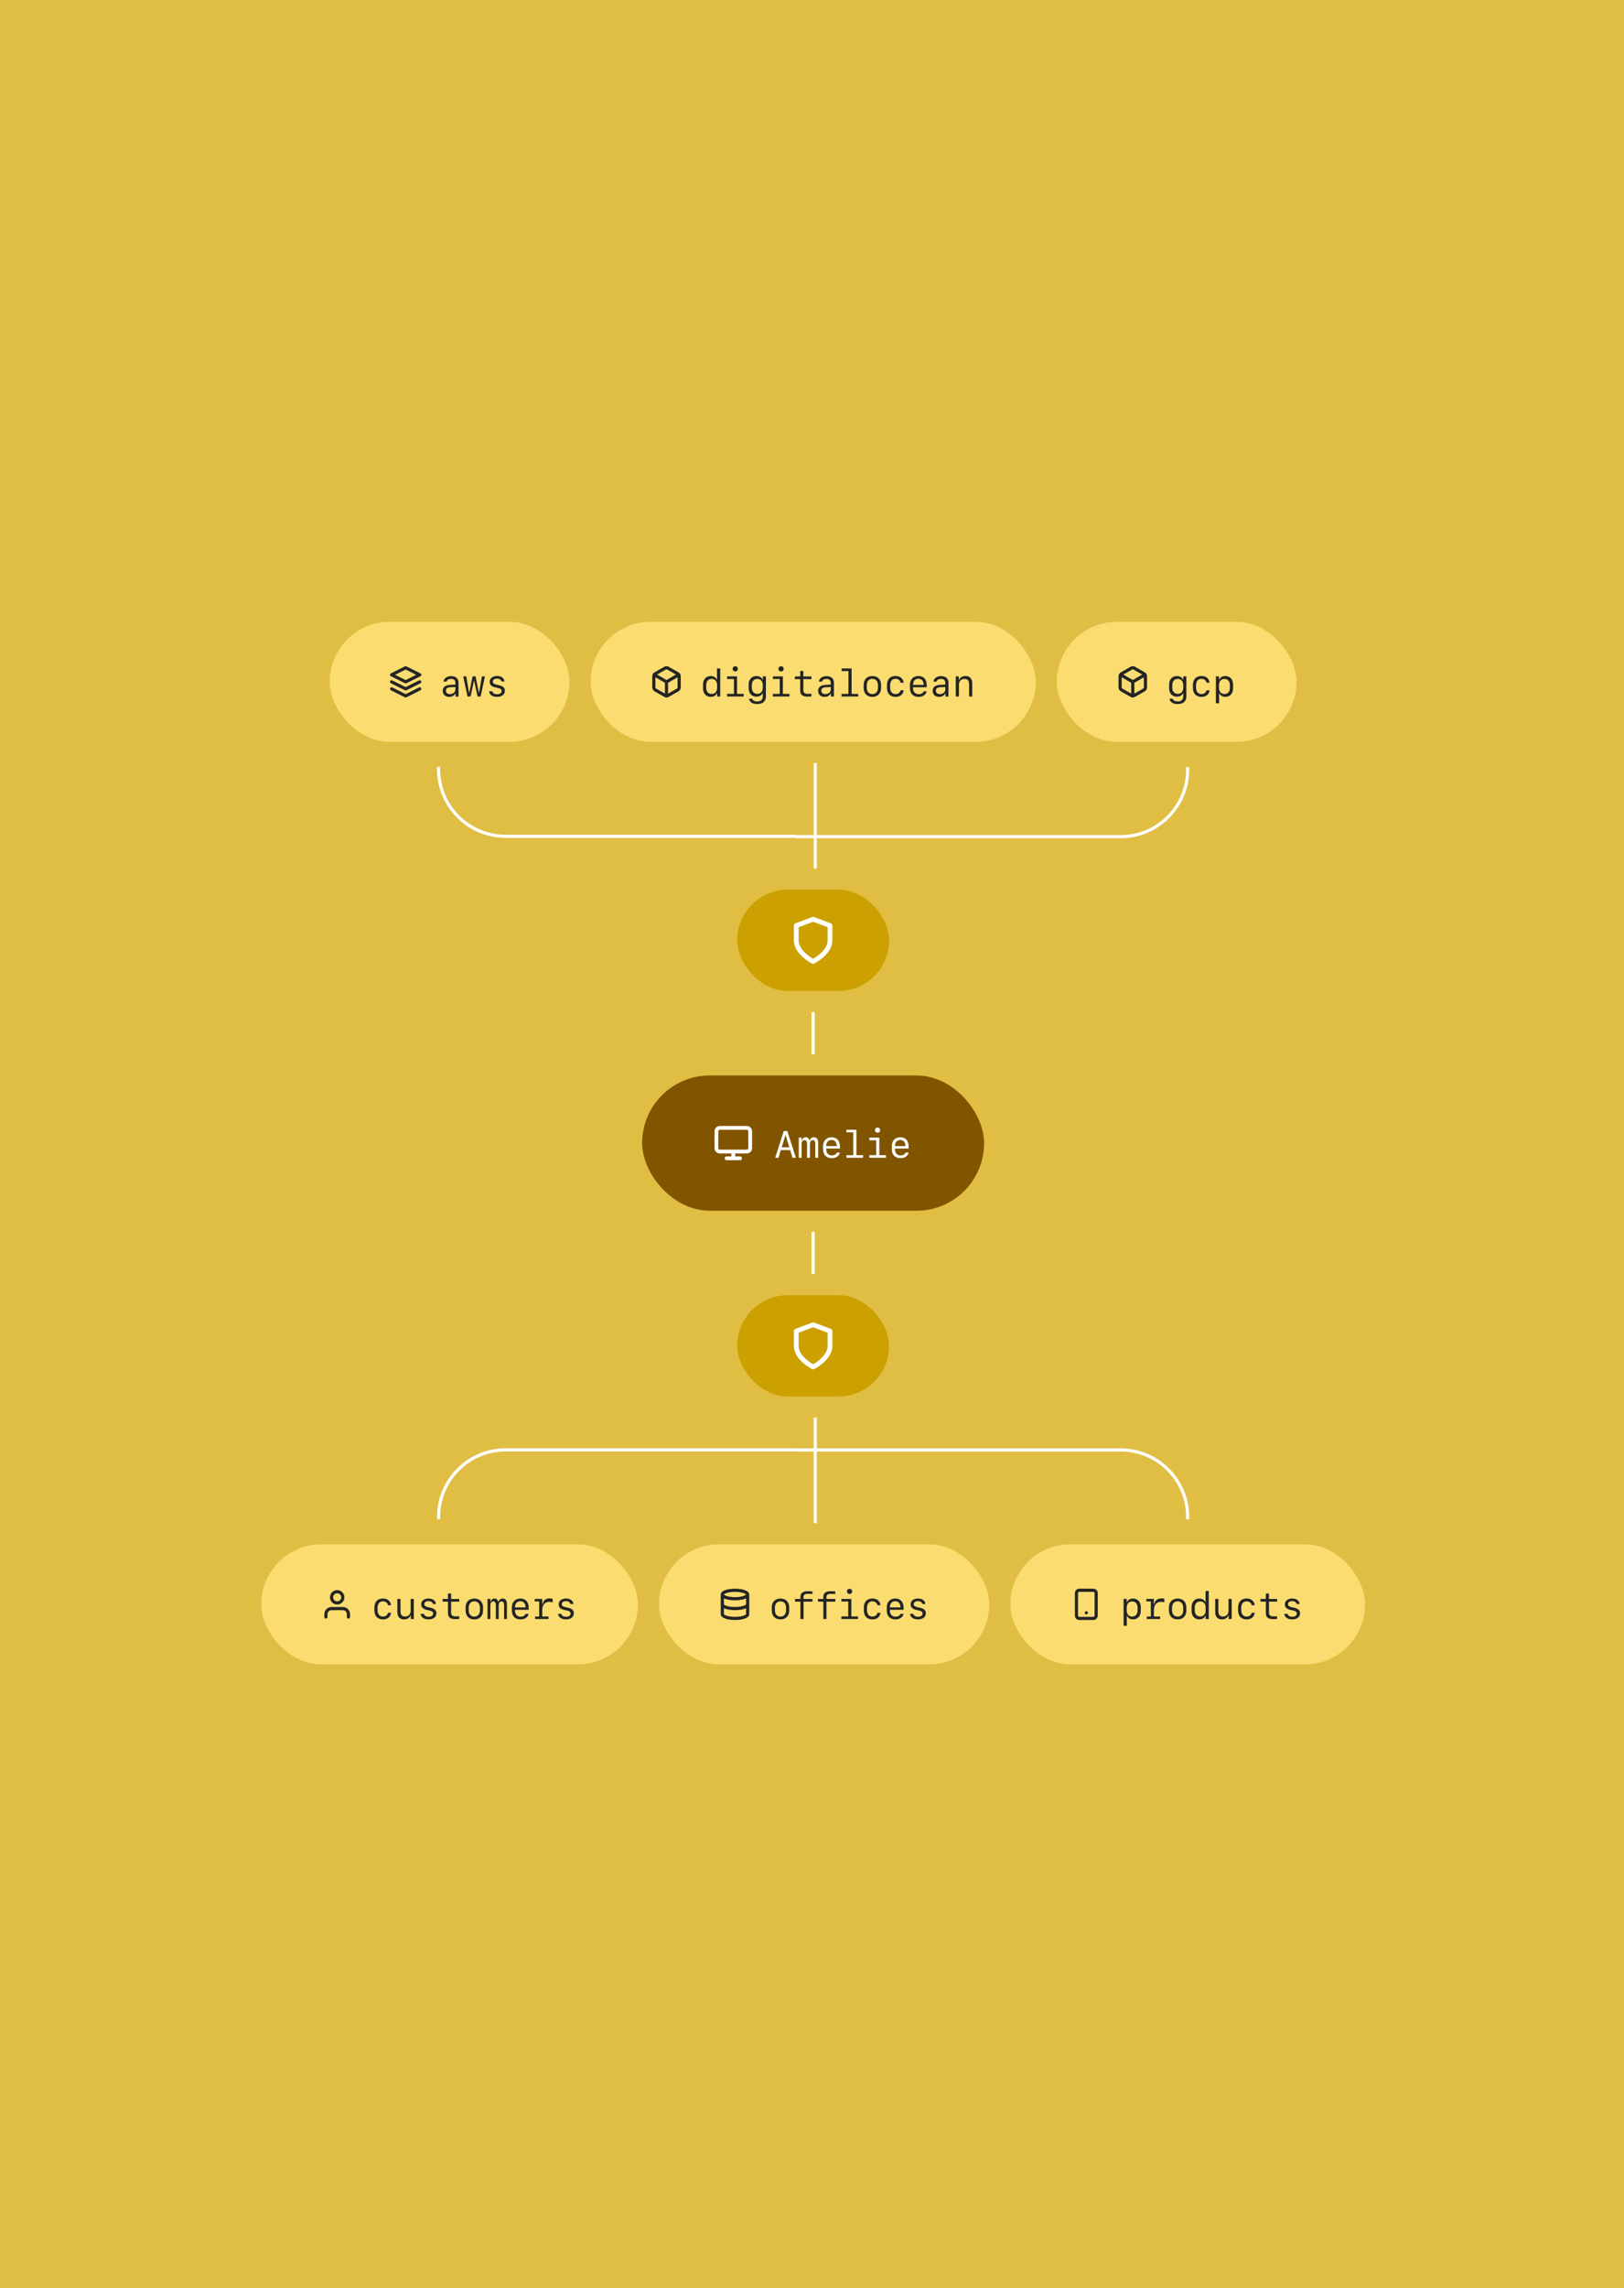 <?xml version="1.0" encoding="UTF-8"?> <svg xmlns="http://www.w3.org/2000/svg" width="664" height="935" viewBox="0 0 664 935" fill="none"><rect width="664" height="935" fill="#E0BE43"></rect><rect x="62.892" y="203" width="539.216" height="528" rx="13.804" fill="#E0BE43"></rect><rect x="134.804" y="254.078" width="98.02" height="49.059" rx="24.529" fill="#FADC71"></rect><g clip-path="url(#clip0_810_19277)"><path fill-rule="evenodd" clip-rule="evenodd" d="M165.573 272.277C165.755 272.186 165.97 272.186 166.152 272.277L171.904 275.153C172.123 275.263 172.261 275.487 172.261 275.732C172.261 275.977 172.123 276.201 171.904 276.311L166.152 279.186C165.97 279.278 165.755 279.278 165.573 279.186L159.821 276.311C159.602 276.201 159.464 275.977 159.464 275.732C159.464 275.487 159.602 275.263 159.821 275.153L165.573 272.277ZM161.558 275.732L165.862 277.884L170.167 275.732L165.862 273.579L161.558 275.732Z" fill="#242424"></path><path d="M159.532 281.194C159.692 280.874 160.081 280.745 160.4 280.904L165.863 283.636L171.325 280.904C171.645 280.745 172.033 280.874 172.193 281.194C172.353 281.513 172.223 281.902 171.904 282.062L166.152 284.938C165.97 285.029 165.755 285.029 165.573 284.938L159.822 282.062C159.502 281.902 159.372 281.513 159.532 281.194Z" fill="#242424"></path><path d="M160.4 278.029C160.081 277.869 159.692 277.999 159.532 278.318C159.372 278.638 159.502 279.027 159.822 279.186L165.573 282.062C165.755 282.153 165.97 282.153 166.152 282.062L171.904 279.186C172.223 279.027 172.353 278.638 172.193 278.318C172.033 277.999 171.645 277.869 171.325 278.029L165.863 280.76L160.4 278.029Z" fill="#242424"></path></g><path d="M183.632 284.751C182.063 284.751 181.016 283.766 181.016 282.272C181.016 280.816 182.063 279.952 183.936 279.853L186.195 279.739V278.996C186.195 277.965 185.566 277.396 184.421 277.396C183.473 277.396 182.806 277.798 182.594 278.503H181.327C181.479 277.184 182.753 276.282 184.436 276.282C186.37 276.282 187.477 277.267 187.477 278.981V284.615H186.248V283.379H186.12C185.725 284.259 184.831 284.751 183.632 284.751ZM184.004 283.622C185.248 283.622 186.195 282.795 186.195 281.696V280.725L184.08 280.824C182.927 280.877 182.321 281.37 182.321 282.226C182.321 283.091 182.965 283.622 184.004 283.622ZM198.277 276.38L196.51 284.607H195.274L193.879 278.192H193.788L192.393 284.607H191.157L189.39 276.38H190.649L191.763 282.977H191.9L193.227 276.388H194.44L195.767 282.977H195.903L197.018 276.38H198.277ZM200.205 278.602C200.205 277.176 201.418 276.221 203.23 276.221C204.944 276.221 206.104 277.078 206.256 278.45H205.012C204.861 277.73 204.171 277.29 203.208 277.29C202.161 277.29 201.486 277.775 201.486 278.526C201.486 279.155 201.911 279.512 202.942 279.739L204.102 280.005C205.702 280.369 206.43 281.066 206.43 282.257C206.43 283.773 205.164 284.759 203.215 284.759C201.35 284.759 200.114 283.887 199.97 282.477H201.282C201.471 283.235 202.199 283.675 203.261 283.675C204.383 283.675 205.096 283.167 205.096 282.378C205.096 281.726 204.694 281.377 203.647 281.142L202.427 280.862C200.94 280.52 200.205 279.77 200.205 278.602Z" fill="#242424"></path><rect x="241.451" y="254.078" width="182.02" height="49.059" rx="24.529" fill="#FADC71"></rect><g clip-path="url(#clip1_810_19277)"><path fill-rule="evenodd" clip-rule="evenodd" d="M271.613 272.45C271.885 272.292 272.195 272.21 272.51 272.21C272.825 272.21 273.134 272.292 273.407 272.45L273.409 272.451L277.435 274.751C277.655 274.878 277.845 275.05 277.993 275.255C278.03 275.293 278.063 275.336 278.091 275.384C278.115 275.425 278.133 275.468 278.147 275.511C278.269 275.758 278.333 276.03 278.333 276.306V280.908C278.333 281.223 278.25 281.533 278.092 281.806C277.934 282.079 277.708 282.306 277.435 282.463L277.432 282.465L273.409 284.764L273.407 284.765C273.221 284.872 273.017 284.945 272.807 284.98C272.718 285.026 272.617 285.052 272.51 285.052C272.403 285.052 272.302 285.026 272.213 284.98C272.002 284.945 271.799 284.872 271.613 284.765L271.611 284.764L267.588 282.465L267.585 282.463C267.312 282.306 267.085 282.079 266.928 281.806C266.77 281.533 266.687 281.224 266.686 280.909V276.307C266.687 276.031 266.75 275.76 266.871 275.513C266.885 275.469 266.904 275.426 266.928 275.384C266.956 275.336 266.99 275.292 267.028 275.254C267.175 275.05 267.365 274.878 267.585 274.751L267.587 274.75L271.613 272.45ZM273.157 283.417L276.788 281.343L276.789 281.342C276.865 281.298 276.928 281.235 276.972 281.159C277.016 281.082 277.039 280.996 277.039 280.908L277.039 276.74L273.157 278.986V283.417ZM271.863 278.986V283.417L268.232 281.343L268.231 281.342C268.155 281.298 268.092 281.235 268.048 281.159C268.004 281.082 267.981 280.996 267.98 280.907V276.74L271.863 278.986ZM272.761 273.571L276.369 275.633L272.51 277.865L268.65 275.633L272.256 273.573L272.258 273.571C272.335 273.527 272.421 273.504 272.51 273.504C272.598 273.504 272.685 273.527 272.761 273.571Z" fill="#242424"></path></g><path d="M290.598 284.744C288.695 284.744 287.451 283.371 287.451 281.256V279.724C287.451 277.616 288.695 276.244 290.598 276.244C291.788 276.244 292.668 276.752 293.024 277.654H293.161V273.15H294.473V284.607H293.206V283.349H293.062C292.638 284.259 291.773 284.744 290.598 284.744ZM290.977 283.569C292.327 283.569 293.199 282.598 293.199 281.074V279.891C293.199 278.374 292.327 277.404 290.977 277.404C289.62 277.404 288.748 278.374 288.748 279.891V281.074C288.748 282.59 289.62 283.569 290.977 283.569ZM300.624 274.363C300.018 274.363 299.555 273.908 299.555 273.302C299.555 272.703 300.018 272.248 300.624 272.248C301.231 272.248 301.694 272.703 301.694 273.302C301.694 273.908 301.231 274.363 300.624 274.363ZM304.075 284.607H297.258V283.538H300.079V277.449H297.28V276.38H301.352V283.538H304.075V284.607ZM309.605 287.694C307.701 287.694 306.427 286.859 306.261 285.495H307.534C307.701 286.177 308.528 286.624 309.627 286.624C311.068 286.624 311.864 285.896 311.864 284.577V283.296H311.728C311.364 284.16 310.454 284.683 309.256 284.683C307.352 284.683 306.101 283.311 306.101 281.203V279.724C306.101 277.609 307.36 276.244 309.286 276.244C310.477 276.244 311.379 276.767 311.735 277.654H311.879V276.38H313.153V284.607C313.153 286.541 311.834 287.694 309.605 287.694ZM307.398 281.021C307.398 282.53 308.278 283.516 309.642 283.516C311 283.516 311.872 282.537 311.872 281.021V279.891C311.872 278.374 311 277.404 309.642 277.404C308.278 277.404 307.398 278.382 307.398 279.891V281.021ZM319.358 274.363C318.751 274.363 318.289 273.908 318.289 273.302C318.289 272.703 318.751 272.248 319.358 272.248C319.965 272.248 320.427 272.703 320.427 273.302C320.427 273.908 319.965 274.363 319.358 274.363ZM322.808 284.607H315.991V283.538H318.812V277.449H316.014V276.38H320.086V283.538H322.808V284.607ZM327.178 274.174H328.452V276.403H331.788V277.502H328.467V282.143C328.467 283.038 329.096 283.523 330.257 283.523C330.719 283.523 331.546 283.5 331.765 283.478V284.57C331.561 284.607 330.56 284.645 330.166 284.645C328.126 284.645 327.178 283.872 327.178 282.158V277.502H324.987V276.403H327.178V274.174ZM337.113 284.751C335.544 284.751 334.497 283.766 334.497 282.272C334.497 280.816 335.544 279.952 337.417 279.853L339.676 279.739V278.996C339.676 277.965 339.047 277.396 337.902 277.396C336.954 277.396 336.287 277.798 336.075 278.503H334.808C334.96 277.184 336.234 276.282 337.917 276.282C339.851 276.282 340.958 277.267 340.958 278.981V284.615H339.729V283.379H339.601C339.206 284.259 338.312 284.751 337.113 284.751ZM337.485 283.622C338.729 283.622 339.676 282.795 339.676 281.696V280.725L337.561 280.824C336.408 280.877 335.802 281.37 335.802 282.226C335.802 283.091 336.446 283.622 337.485 283.622ZM350.909 284.607H344.092V283.538H346.905V274.219H344.114V273.15H348.194V283.538H350.909V284.607ZM356.681 284.759C354.505 284.759 353.117 283.341 353.117 281.119V279.876C353.117 277.654 354.505 276.236 356.681 276.236C358.857 276.236 360.245 277.654 360.245 279.876V281.119C360.245 283.341 358.857 284.759 356.681 284.759ZM356.681 277.374C355.271 277.374 354.391 278.374 354.391 279.99V280.998C354.391 282.621 355.271 283.614 356.681 283.614C358.091 283.614 358.971 282.621 358.971 280.998V279.99C358.971 278.374 358.091 277.374 356.681 277.374ZM369.475 278.943H368.201C368.042 277.98 367.238 277.374 366.177 277.374C364.744 277.374 363.947 278.352 363.947 280.118V280.862C363.947 282.628 364.744 283.599 366.177 283.599C367.238 283.599 368.042 283 368.201 282.06H369.475C369.271 283.735 368.019 284.759 366.2 284.759C363.963 284.759 362.658 283.387 362.658 281.028V279.952C362.658 277.593 363.963 276.221 366.2 276.221C368.019 276.221 369.263 277.252 369.475 278.943ZM377.636 282.484H378.888C378.637 283.842 377.333 284.759 375.604 284.759C373.345 284.759 372.033 283.402 372.033 281.059V279.823C372.033 277.654 373.42 276.229 375.513 276.229C377.652 276.229 378.91 277.646 378.91 280.027V280.831H373.307V281.165C373.307 282.674 374.201 283.644 375.604 283.644C376.643 283.644 377.409 283.205 377.636 282.484ZM375.506 277.336C374.133 277.336 373.307 278.276 373.307 279.853H377.636C377.636 278.283 376.833 277.336 375.506 277.336ZM383.947 284.751C382.378 284.751 381.331 283.766 381.331 282.272C381.331 280.816 382.378 279.952 384.251 279.853L386.51 279.739V278.996C386.51 277.965 385.881 277.396 384.736 277.396C383.788 277.396 383.121 277.798 382.909 278.503H381.642C381.794 277.184 383.068 276.282 384.751 276.282C386.685 276.282 387.792 277.267 387.792 278.981V284.615H386.563V283.379H386.434C386.04 284.259 385.145 284.751 383.947 284.751ZM384.319 283.622C385.562 283.622 386.51 282.795 386.51 281.696V280.725L384.395 280.824C383.242 280.877 382.636 281.37 382.636 282.226C382.636 283.091 383.28 283.622 384.319 283.622ZM390.782 284.607V276.38H392.017V277.828H392.124C392.563 276.805 393.504 276.229 394.755 276.229C396.544 276.229 397.515 277.298 397.515 279.269V284.607H396.226V279.595C396.226 278.109 395.619 277.411 394.338 277.411C392.98 277.411 392.071 278.359 392.071 279.762V284.607H390.782Z" fill="#242424"></path><rect x="432.098" y="254.078" width="98.02" height="49.059" rx="24.529" fill="#FADC71"></rect><g clip-path="url(#clip2_810_19277)"><path fill-rule="evenodd" clip-rule="evenodd" d="M462.26 272.45C462.532 272.292 462.842 272.21 463.157 272.21C463.472 272.21 463.781 272.292 464.054 272.45L464.056 272.451L468.082 274.751C468.302 274.878 468.492 275.05 468.64 275.255C468.677 275.293 468.71 275.336 468.738 275.384C468.762 275.425 468.781 275.468 468.794 275.511C468.916 275.758 468.98 276.03 468.98 276.306V280.908C468.98 281.223 468.897 281.533 468.739 281.806C468.581 282.079 468.355 282.306 468.082 282.463L468.079 282.465L464.056 284.764L464.054 284.765C463.868 284.872 463.665 284.945 463.454 284.98C463.365 285.026 463.264 285.052 463.157 285.052C463.05 285.052 462.949 285.026 462.86 284.98C462.649 284.945 462.446 284.872 462.26 284.765L462.258 284.764L458.235 282.465L458.232 282.463C457.959 282.306 457.732 282.079 457.575 281.806C457.417 281.533 457.334 281.224 457.333 280.909V276.307C457.334 276.031 457.397 275.76 457.518 275.513C457.532 275.469 457.551 275.426 457.575 275.384C457.604 275.336 457.637 275.292 457.675 275.254C457.823 275.05 458.012 274.878 458.232 274.751L458.235 274.75L462.26 272.45ZM463.804 283.417L467.435 281.343L467.436 281.342C467.512 281.298 467.575 281.235 467.619 281.159C467.663 281.082 467.686 280.996 467.686 280.908L467.686 276.74L463.804 278.986V283.417ZM462.51 278.986V283.417L458.879 281.343L458.878 281.342C458.802 281.298 458.739 281.235 458.695 281.159C458.651 281.082 458.628 280.996 458.627 280.907V276.74L462.51 278.986ZM463.409 273.571L467.016 275.633L463.157 277.865L459.297 275.633L462.903 273.573L462.905 273.571C462.982 273.527 463.069 273.504 463.157 273.504C463.245 273.504 463.332 273.527 463.409 273.571Z" fill="#242424"></path></g><path d="M481.518 287.694C479.615 287.694 478.341 286.859 478.174 285.495H479.448C479.615 286.177 480.441 286.624 481.541 286.624C482.981 286.624 483.778 285.896 483.778 284.577V283.296H483.641C483.277 284.16 482.367 284.683 481.169 284.683C479.266 284.683 478.015 283.311 478.015 281.203V279.724C478.015 277.609 479.274 276.244 481.2 276.244C482.39 276.244 483.292 276.767 483.649 277.654H483.793V276.38H485.067V284.607C485.067 286.541 483.747 287.694 481.518 287.694ZM479.311 281.021C479.311 282.53 480.191 283.516 481.556 283.516C482.913 283.516 483.785 282.537 483.785 281.021V279.891C483.785 278.374 482.913 277.404 481.556 277.404C480.191 277.404 479.311 278.382 479.311 279.891V281.021ZM494.555 278.943H493.281C493.122 277.98 492.318 277.374 491.256 277.374C489.823 277.374 489.027 278.352 489.027 280.118V280.862C489.027 282.628 489.823 283.599 491.256 283.599C492.318 283.599 493.122 283 493.281 282.06H494.555C494.35 283.735 493.099 284.759 491.279 284.759C489.042 284.759 487.738 283.387 487.738 281.028V279.952C487.738 277.593 489.042 276.221 491.279 276.221C493.099 276.221 494.343 277.252 494.555 278.943ZM501.01 276.244C502.913 276.244 504.157 277.616 504.157 279.732V281.263C504.157 283.371 502.913 284.744 501.01 284.744C499.819 284.744 498.947 284.236 498.591 283.334H498.447V287.383H497.135V276.38H498.409V277.639H498.545C498.978 276.729 499.835 276.244 501.01 276.244ZM500.638 277.427C499.281 277.427 498.417 278.397 498.417 279.914V281.097C498.417 282.621 499.281 283.591 500.638 283.591C501.996 283.591 502.86 282.613 502.86 281.097V279.914C502.86 278.397 501.996 277.427 500.638 277.427Z" fill="#242424"></path><path d="M179.324 313.339L179.324 314.331V314.331C179.324 329.459 191.588 341.724 206.717 341.724L325.127 341.724" stroke="white" stroke-width="1.294"></path><path d="M485.598 313.49L485.598 314.481V314.481C485.598 329.61 473.334 341.874 458.205 341.874L325.127 341.874" stroke="white" stroke-width="1.294"></path><path d="M333.324 354.902L333.324 311.764" stroke="white" stroke-width="1.294"></path><rect x="301.402" y="363.529" width="62.118" height="41.412" rx="20.706" fill="#CCA000"></rect><path fill-rule="evenodd" clip-rule="evenodd" d="M332.12 374.699C332.34 374.616 332.582 374.616 332.802 374.699L339.704 377.287C340.082 377.429 340.333 377.791 340.333 378.196V384.235C340.333 387.257 338.334 389.66 336.551 391.22C335.639 392.018 334.731 392.642 334.054 393.065C333.714 393.278 333.429 393.441 333.227 393.553C333.126 393.609 333.046 393.652 332.989 393.682C332.975 393.689 332.963 393.696 332.952 393.701C332.941 393.707 332.931 393.712 332.923 393.716L332.904 393.726L332.898 393.729L332.896 393.73C332.896 393.73 332.895 393.731 332.461 392.862C332.027 393.731 332.026 393.73 332.026 393.73L332.023 393.729L332.018 393.726L331.999 393.716C331.983 393.708 331.96 393.697 331.932 393.682C331.876 393.652 331.795 393.609 331.694 393.553C331.492 393.441 331.208 393.278 330.868 393.065C330.19 392.642 329.283 392.018 328.371 391.22C326.587 389.66 324.588 387.257 324.588 384.235V378.196C324.588 377.791 324.839 377.429 325.218 377.287L332.12 374.699ZM332.461 392.862L332.026 393.73C332.299 393.867 332.622 393.867 332.895 393.731L332.461 392.862ZM332.461 391.757C332.616 391.668 332.807 391.555 333.025 391.419C333.641 391.034 334.459 390.471 335.273 389.759C336.94 388.3 338.392 386.39 338.392 384.235V378.868L332.461 376.644L326.529 378.868V384.235C326.529 386.39 327.981 388.3 329.649 389.759C330.462 390.471 331.28 391.034 331.897 391.419C332.114 391.555 332.305 391.668 332.461 391.757Z" fill="white"></path><path d="M332.461 413.568V430.823" stroke="white" stroke-width="1.294"></path><rect x="262.549" y="439.451" width="139.824" height="55.271" rx="27.635" fill="#815500"></rect><path fill-rule="evenodd" clip-rule="evenodd" d="M292.141 462.255C292.141 461.063 293.107 460.098 294.298 460.098H305.341C306.532 460.098 307.498 461.063 307.498 462.255V469.156C307.498 470.348 306.532 471.313 305.341 471.313H300.596V472.521H302.58C303.009 472.521 303.357 472.869 303.357 473.298C303.357 473.726 303.009 474.074 302.58 474.074H299.836C299.831 474.074 299.825 474.074 299.82 474.074C299.814 474.074 299.809 474.074 299.803 474.074H297.059C296.63 474.074 296.282 473.726 296.282 473.298C296.282 472.869 296.63 472.521 297.059 472.521H299.043V471.313H294.298C293.107 471.313 292.141 470.348 292.141 469.156V462.255ZM294.298 461.651C293.964 461.651 293.694 461.921 293.694 462.255V469.156C293.694 469.49 293.964 469.76 294.298 469.76H305.341C305.674 469.76 305.945 469.49 305.945 469.156V462.255C305.945 461.921 305.674 461.651 305.341 461.651H294.298Z" fill="white"></path><path d="M324.013 473.086L323.065 469.947H319.258L318.303 473.086H316.945L320.471 462.144H321.897L325.423 473.086H324.013ZM321.146 463.752L319.607 468.802H322.716L321.184 463.752H321.146ZM334.517 467.027V473.086H333.357V467.406C333.357 466.406 332.993 465.882 332.303 465.882C331.582 465.882 331.142 466.512 331.142 467.535V473.086H329.99V467.399C329.99 466.406 329.626 465.882 328.928 465.882C328.2 465.882 327.745 466.512 327.745 467.535V473.086H326.585V464.859H327.738V466.019H327.874C328.079 465.192 328.67 464.707 329.444 464.707C330.217 464.707 330.763 465.185 330.938 465.996H331.074C331.286 465.207 331.946 464.707 332.773 464.707C333.918 464.707 334.517 465.503 334.517 467.027ZM342.139 470.963H343.391C343.14 472.32 341.836 473.238 340.107 473.238C337.848 473.238 336.536 471.88 336.536 469.537V468.301C336.536 466.133 337.923 464.707 340.016 464.707C342.155 464.707 343.413 466.125 343.413 468.506V469.31H337.81V469.643C337.81 471.152 338.705 472.123 340.107 472.123C341.146 472.123 341.912 471.683 342.139 470.963ZM340.009 465.814C338.636 465.814 337.81 466.754 337.81 468.332H342.139C342.139 466.762 341.336 465.814 340.009 465.814ZM352.879 473.086H346.062V472.017H348.875V462.698H346.085V461.628H350.164V472.017H352.879V473.086ZM358.795 462.842C358.189 462.842 357.726 462.387 357.726 461.78C357.726 461.181 358.189 460.726 358.795 460.726C359.402 460.726 359.865 461.181 359.865 461.78C359.865 462.387 359.402 462.842 358.795 462.842ZM362.246 473.086H355.429V472.017H358.249V465.928H355.451V464.859H359.523V472.017H362.246V473.086ZM370.24 470.963H371.491C371.241 472.32 369.937 473.238 368.208 473.238C365.948 473.238 364.636 471.88 364.636 469.537V468.301C364.636 466.133 366.024 464.707 368.117 464.707C370.255 464.707 371.514 466.125 371.514 468.506V469.31H365.91V469.643C365.91 471.152 366.805 472.123 368.208 472.123C369.246 472.123 370.012 471.683 370.24 470.963ZM368.109 465.814C366.737 465.814 365.91 466.754 365.91 468.332H370.24C370.24 466.762 369.436 465.814 368.109 465.814Z" fill="white"></path><path d="M332.461 503.349V520.604" stroke="white" stroke-width="1.294"></path><rect x="301.402" y="529.231" width="62.118" height="41.412" rx="20.706" fill="#CCA000"></rect><path fill-rule="evenodd" clip-rule="evenodd" d="M332.12 540.401C332.34 540.318 332.582 540.318 332.802 540.401L339.704 542.989C340.082 543.131 340.333 543.493 340.333 543.898V549.937C340.333 552.958 338.334 555.362 336.551 556.922C335.639 557.72 334.731 558.344 334.054 558.767C333.714 558.98 333.429 559.143 333.227 559.255C333.126 559.311 333.046 559.354 332.989 559.384C332.975 559.391 332.963 559.398 332.952 559.403C332.941 559.409 332.931 559.414 332.923 559.418L332.904 559.428L332.898 559.431L332.896 559.432C332.896 559.432 332.895 559.432 332.461 558.564C332.027 559.432 332.026 559.432 332.026 559.432L332.023 559.431L332.018 559.428L331.999 559.418C331.983 559.41 331.96 559.399 331.932 559.384C331.876 559.354 331.795 559.311 331.694 559.255C331.492 559.143 331.208 558.98 330.868 558.767C330.19 558.344 329.283 557.72 328.371 556.922C326.587 555.362 324.588 552.958 324.588 549.937V543.898C324.588 543.493 324.839 543.131 325.218 542.989L332.12 540.401ZM332.461 558.564L332.026 559.432C332.299 559.569 332.622 559.569 332.895 559.432L332.461 558.564ZM332.461 557.459C332.616 557.37 332.807 557.257 333.025 557.121C333.641 556.736 334.459 556.173 335.273 555.461C336.94 554.002 338.392 552.092 338.392 549.937V544.57L332.461 542.346L326.529 544.57V549.937C326.529 552.092 327.981 554.002 329.649 555.461C330.462 556.173 331.28 556.736 331.897 557.121C332.114 557.257 332.305 557.37 332.461 557.459Z" fill="white"></path><path d="M179.324 620.832L179.324 619.841V619.841C179.324 604.712 191.588 592.448 206.717 592.448L325.127 592.448" stroke="white" stroke-width="1.294"></path><path d="M485.598 620.855L485.598 619.864V619.864C485.598 604.735 473.334 592.471 458.205 592.471L325.127 592.471" stroke="white" stroke-width="1.294"></path><path d="M333.324 579.27L333.324 622.408" stroke="white" stroke-width="1.294"></path><rect x="106.804" y="631.035" width="154.02" height="49.059" rx="24.529" fill="#FADC71"></rect><path fill-rule="evenodd" clip-rule="evenodd" d="M137.862 649.741C136.235 649.741 134.915 651.061 134.915 652.689C134.915 654.317 136.235 655.636 137.862 655.636C139.49 655.636 140.81 654.317 140.81 652.689C140.81 651.061 139.49 649.741 137.862 649.741ZM136.209 652.689C136.209 651.775 136.949 651.035 137.862 651.035C138.776 651.035 139.516 651.775 139.516 652.689C139.516 653.602 138.776 654.342 137.862 654.342C136.949 654.342 136.209 653.602 136.209 652.689Z" fill="#242424"></path><path d="M135.562 656.643C134.781 656.643 134.031 656.953 133.478 657.506C132.925 658.059 132.615 658.809 132.615 659.591V660.741C132.615 661.098 132.904 661.388 133.262 661.388C133.619 661.388 133.909 661.098 133.909 660.741V659.591C133.909 659.152 134.083 658.731 134.393 658.421C134.703 658.111 135.124 657.937 135.562 657.937H140.164C140.602 657.937 141.023 658.111 141.333 658.421C141.643 658.731 141.817 659.152 141.817 659.591V660.741C141.817 661.098 142.107 661.388 142.464 661.388C142.822 661.388 143.111 661.098 143.111 660.741V659.591C143.111 658.809 142.801 658.059 142.248 657.506C141.695 656.953 140.945 656.643 140.164 656.643H135.562Z" fill="#242424"></path><path d="M159.894 655.9H158.62C158.461 654.937 157.657 654.331 156.595 654.331C155.162 654.331 154.366 655.309 154.366 657.075V657.819C154.366 659.585 155.162 660.556 156.595 660.556C157.657 660.556 158.461 659.957 158.62 659.017H159.894C159.689 660.692 158.438 661.716 156.618 661.716C154.381 661.716 153.077 660.344 153.077 657.985V656.909C153.077 654.55 154.381 653.178 156.618 653.178C158.438 653.178 159.682 654.209 159.894 655.9ZM169.2 653.337V661.564H167.964V660.116H167.858C167.418 661.14 166.478 661.716 165.227 661.716C163.437 661.716 162.467 660.647 162.467 658.675V653.337H163.756V658.349C163.756 659.836 164.362 660.533 165.644 660.533C167.001 660.533 167.911 659.585 167.911 658.183V653.337H169.2ZM172.205 655.559C172.205 654.133 173.418 653.178 175.23 653.178C176.944 653.178 178.104 654.035 178.256 655.407H177.012C176.861 654.687 176.171 654.247 175.208 654.247C174.161 654.247 173.486 654.732 173.486 655.483C173.486 656.112 173.911 656.469 174.942 656.696L176.102 656.962C177.702 657.326 178.43 658.023 178.43 659.214C178.43 660.73 177.164 661.716 175.215 661.716C173.35 661.716 172.114 660.844 171.97 659.434H173.282C173.471 660.192 174.199 660.632 175.261 660.632C176.383 660.632 177.096 660.124 177.096 659.335C177.096 658.683 176.694 658.334 175.647 658.099L174.427 657.819C172.94 657.477 172.205 656.727 172.205 655.559ZM183.164 651.131H184.438V653.36H187.774V654.459H184.453V659.1C184.453 659.995 185.083 660.48 186.243 660.48C186.705 660.48 187.532 660.457 187.752 660.435V661.527C187.547 661.564 186.546 661.602 186.152 661.602C184.112 661.602 183.164 660.829 183.164 659.115V654.459H180.973V653.36H183.164V651.131ZM193.934 661.716C191.757 661.716 190.37 660.298 190.37 658.076V656.833C190.37 654.611 191.757 653.193 193.934 653.193C196.11 653.193 197.498 654.611 197.498 656.833V658.076C197.498 660.298 196.11 661.716 193.934 661.716ZM193.934 654.331C192.523 654.331 191.644 655.331 191.644 656.947V657.955C191.644 659.578 192.523 660.571 193.934 660.571C195.344 660.571 196.224 659.578 196.224 657.955V656.947C196.224 655.331 195.344 654.331 193.934 654.331ZM207.266 655.506V661.564H206.106V655.885C206.106 654.884 205.742 654.361 205.052 654.361C204.332 654.361 203.892 654.99 203.892 656.014V661.564H202.739V655.877C202.739 654.884 202.375 654.361 201.678 654.361C200.95 654.361 200.495 654.99 200.495 656.014V661.564H199.335V653.337H200.487V654.497H200.624C200.829 653.671 201.42 653.186 202.193 653.186C202.967 653.186 203.513 653.663 203.687 654.475H203.824C204.036 653.686 204.696 653.186 205.522 653.186C206.667 653.186 207.266 653.982 207.266 655.506ZM214.889 659.441H216.14C215.89 660.799 214.586 661.716 212.857 661.716C210.597 661.716 209.285 660.359 209.285 658.016V656.78C209.285 654.611 210.673 653.186 212.766 653.186C214.904 653.186 216.163 654.604 216.163 656.984V657.788H210.559V658.122C210.559 659.631 211.454 660.601 212.857 660.601C213.896 660.601 214.662 660.162 214.889 659.441ZM212.758 654.293C211.386 654.293 210.559 655.233 210.559 656.81H214.889C214.889 655.24 214.085 654.293 212.758 654.293ZM221.708 657.879V660.533H224.256V661.564H218.789V660.533H220.449V654.368H218.622V653.337H221.693V655.438H221.86C222.163 653.913 223.187 653.125 224.771 653.125C225.242 653.125 225.689 653.193 225.962 653.307V654.755C225.583 654.619 225.052 654.528 224.605 654.528C222.785 654.528 221.708 655.786 221.708 657.879ZM228.406 655.559C228.406 654.133 229.619 653.178 231.431 653.178C233.145 653.178 234.305 654.035 234.457 655.407H233.213C233.061 654.687 232.371 654.247 231.408 654.247C230.362 654.247 229.687 654.732 229.687 655.483C229.687 656.112 230.112 656.469 231.143 656.696L232.303 656.962C233.903 657.326 234.631 658.023 234.631 659.214C234.631 660.73 233.365 661.716 231.416 661.716C229.551 661.716 228.315 660.844 228.171 659.434H229.482C229.672 660.192 230.4 660.632 231.461 660.632C232.584 660.632 233.296 660.124 233.296 659.335C233.296 658.683 232.895 658.334 231.848 658.099L230.627 657.819C229.141 657.477 228.406 656.727 228.406 655.559Z" fill="#242424"></path><rect x="269.451" y="631.035" width="135.02" height="49.059" rx="24.529" fill="#FADC71"></rect><path fill-rule="evenodd" clip-rule="evenodd" d="M296.645 649.705C297.664 649.365 299.03 649.166 300.51 649.166C301.989 649.166 303.356 649.365 304.375 649.705C304.881 649.873 305.337 650.088 305.68 650.359C306.016 650.623 306.333 651.017 306.333 651.539V659.591C306.333 660.111 306.019 660.505 305.684 660.77C305.342 661.041 304.887 661.257 304.381 661.425C303.364 661.765 301.997 661.963 300.51 661.963C299.022 661.963 297.656 661.765 296.638 661.425C296.133 661.257 295.678 661.041 295.336 660.77C295 660.505 294.686 660.111 294.686 659.591V651.539C294.686 651.017 295.004 650.623 295.34 650.359C295.683 650.088 296.139 649.873 296.645 649.705ZM295.985 651.539C295.997 651.514 296.035 651.458 296.141 651.375C296.322 651.233 296.623 651.076 297.054 650.932C297.909 650.647 299.131 650.46 300.51 650.46C301.889 650.46 303.111 650.647 303.966 650.932C304.396 651.076 304.698 651.233 304.879 651.375C304.985 651.458 305.022 651.514 305.035 651.539C305.022 651.563 304.985 651.619 304.879 651.702C304.698 651.845 304.396 652.001 303.966 652.145C303.111 652.43 301.889 652.617 300.51 652.617C299.131 652.617 297.909 652.43 297.054 652.145C296.623 652.001 296.322 651.845 296.141 651.702C296.035 651.619 295.997 651.563 295.985 651.539ZM295.98 657.137V659.582C295.986 659.598 296.016 659.658 296.14 659.756C296.319 659.898 296.619 660.055 297.048 660.198C297.9 660.482 299.122 660.669 300.51 660.669C301.898 660.669 303.12 660.482 303.972 660.198C304.401 660.055 304.701 659.898 304.88 659.756C305.004 659.658 305.033 659.598 305.039 659.582V657.137C304.835 657.234 304.613 657.322 304.381 657.399C303.364 657.739 301.997 657.937 300.51 657.937C299.022 657.937 297.656 657.739 296.638 657.399C296.406 657.322 296.185 657.234 295.98 657.137ZM305.039 655.556C305.033 655.572 305.004 655.632 304.88 655.73C304.701 655.872 304.401 656.028 303.972 656.172C303.12 656.456 301.898 656.643 300.51 656.643C299.122 656.643 297.9 656.456 297.048 656.172C296.619 656.028 296.319 655.872 296.14 655.73C296.016 655.632 295.986 655.572 295.98 655.556V653.108C296.187 653.206 296.411 653.294 296.645 653.373C297.664 653.712 299.03 653.911 300.51 653.911C301.989 653.911 303.356 653.712 304.375 653.373C304.609 653.294 304.833 653.206 305.039 653.108V655.556Z" fill="#242424"></path><path d="M319.114 661.716C316.937 661.716 315.55 660.298 315.55 658.076V656.833C315.55 654.611 316.937 653.193 319.114 653.193C321.29 653.193 322.677 654.611 322.677 656.833V658.076C322.677 660.298 321.29 661.716 319.114 661.716ZM319.114 654.331C317.703 654.331 316.824 655.331 316.824 656.947V657.955C316.824 659.578 317.703 660.571 319.114 660.571C320.524 660.571 321.404 659.578 321.404 657.955V656.947C321.404 655.331 320.524 654.331 319.114 654.331ZM327.267 661.564V654.459H325.061V653.36H327.267V652.533C327.267 650.941 328.253 650.198 330.278 650.198C330.755 650.198 331.9 650.236 332.173 650.274V651.328C331.817 651.29 330.755 651.26 330.293 651.26C329.148 651.26 328.541 651.684 328.541 652.511V653.36H332.173V654.459H328.556V661.564H327.267ZM336.634 661.564V654.459H334.427V653.36H336.634V652.533C336.634 650.941 337.62 650.198 339.644 650.198C340.122 650.198 341.267 650.236 341.54 650.274V651.328C341.184 651.29 340.122 651.26 339.659 651.26C338.514 651.26 337.908 651.684 337.908 652.511V653.36H341.54V654.459H337.923V661.564H336.634ZM347.358 651.32C346.751 651.32 346.289 650.865 346.289 650.259C346.289 649.66 346.751 649.205 347.358 649.205C347.965 649.205 348.427 649.66 348.427 650.259C348.427 650.865 347.965 651.32 347.358 651.32ZM350.808 661.564H343.991V660.495H346.812V654.406H344.014V653.337H348.086V660.495H350.808V661.564ZM360.008 655.9H358.734C358.575 654.937 357.771 654.331 356.71 654.331C355.277 654.331 354.48 655.309 354.48 657.075V657.819C354.48 659.585 355.277 660.556 356.71 660.556C357.771 660.556 358.575 659.957 358.734 659.017H360.008C359.803 660.692 358.552 661.716 356.732 661.716C354.495 661.716 353.191 660.344 353.191 657.985V656.909C353.191 654.55 354.495 653.178 356.732 653.178C358.552 653.178 359.796 654.209 360.008 655.9ZM368.169 659.441H369.42C369.17 660.799 367.866 661.716 366.137 661.716C363.877 661.716 362.566 660.359 362.566 658.016V656.78C362.566 654.611 363.953 653.186 366.046 653.186C368.184 653.186 369.443 654.604 369.443 656.984V657.788H363.84V658.122C363.84 659.631 364.734 660.601 366.137 660.601C367.176 660.601 367.942 660.162 368.169 659.441ZM366.039 654.293C364.666 654.293 363.84 655.233 363.84 656.81H368.169C368.169 655.24 367.366 654.293 366.039 654.293ZM372.319 655.559C372.319 654.133 373.532 653.178 375.345 653.178C377.058 653.178 378.218 654.035 378.37 655.407H377.127C376.975 654.687 376.285 654.247 375.322 654.247C374.275 654.247 373.601 654.732 373.601 655.483C373.601 656.112 374.025 656.469 375.057 656.696L376.217 656.962C377.817 657.326 378.545 658.023 378.545 659.214C378.545 660.73 377.278 661.716 375.329 661.716C373.464 661.716 372.228 660.844 372.084 659.434H373.396C373.585 660.192 374.313 660.632 375.375 660.632C376.497 660.632 377.21 660.124 377.21 659.335C377.21 658.683 376.808 658.334 375.762 658.099L374.541 657.819C373.055 657.477 372.319 656.727 372.319 655.559Z" fill="#242424"></path><rect x="413.098" y="631.035" width="145.02" height="49.059" rx="24.529" fill="#FADC71"></rect><path d="M444.157 658.368C443.8 658.368 443.51 658.658 443.51 659.016C443.51 659.373 443.8 659.663 444.157 659.663H444.163C444.52 659.663 444.81 659.373 444.81 659.016C444.81 658.658 444.52 658.368 444.163 658.368H444.157Z" fill="#242424"></path><path fill-rule="evenodd" clip-rule="evenodd" d="M441.281 649.166C440.288 649.166 439.483 649.971 439.483 650.963V660.166C439.483 661.159 440.288 661.963 441.281 661.963H447.032C448.025 661.963 448.83 661.159 448.83 660.166V650.963C448.83 649.971 448.025 649.166 447.032 649.166H441.281ZM440.778 650.963C440.778 650.685 441.003 650.46 441.281 650.46H447.032C447.31 650.46 447.536 650.685 447.536 650.963V660.166C447.536 660.444 447.31 660.669 447.032 660.669H441.281C441.003 660.669 440.778 660.444 440.778 660.166V650.963Z" fill="#242424"></path><path d="M463.276 653.201C465.18 653.201 466.423 654.573 466.423 656.689V658.22C466.423 660.328 465.18 661.701 463.276 661.701C462.086 661.701 461.214 661.193 460.857 660.291H460.713V664.34H459.402V653.337H460.675V654.596H460.812C461.244 653.686 462.101 653.201 463.276 653.201ZM462.905 654.384C461.547 654.384 460.683 655.354 460.683 656.871V658.054C460.683 659.578 461.547 660.548 462.905 660.548C464.262 660.548 465.126 659.57 465.126 658.054V656.871C465.126 655.354 464.262 654.384 462.905 654.384ZM471.801 657.879V660.533H474.349V661.564H468.882V660.533H470.543V654.368H468.715V653.337H471.786V655.438H471.953C472.256 653.913 473.28 653.125 474.865 653.125C475.335 653.125 475.782 653.193 476.055 653.307V654.755C475.676 654.619 475.145 654.528 474.698 654.528C472.878 654.528 471.801 655.786 471.801 657.879ZM481.494 661.716C479.318 661.716 477.93 660.298 477.93 658.076V656.833C477.93 654.611 479.318 653.193 481.494 653.193C483.67 653.193 485.058 654.611 485.058 656.833V658.076C485.058 660.298 483.67 661.716 481.494 661.716ZM481.494 654.331C480.084 654.331 479.204 655.331 479.204 656.947V657.955C479.204 659.578 480.084 660.571 481.494 660.571C482.905 660.571 483.784 659.578 483.784 657.955V656.947C483.784 655.331 482.905 654.331 481.494 654.331ZM490.345 661.701C488.442 661.701 487.199 660.328 487.199 658.213V656.681C487.199 654.573 488.442 653.201 490.345 653.201C491.536 653.201 492.415 653.709 492.772 654.611H492.908V650.107H494.22V661.564H492.954V660.306H492.81C492.385 661.216 491.521 661.701 490.345 661.701ZM490.725 660.526C492.074 660.526 492.946 659.555 492.946 658.031V656.848C492.946 655.331 492.074 654.361 490.725 654.361C489.367 654.361 488.495 655.331 488.495 656.848V658.031C488.495 659.547 489.367 660.526 490.725 660.526ZM503.595 653.337V661.564H502.359V660.116H502.252C501.813 661.14 500.872 661.716 499.621 661.716C497.832 661.716 496.861 660.647 496.861 658.675V653.337H498.15V658.349C498.15 659.836 498.757 660.533 500.038 660.533C501.396 660.533 502.305 659.585 502.305 658.183V653.337H503.595ZM513.022 655.9H511.748C511.589 654.937 510.785 654.331 509.724 654.331C508.29 654.331 507.494 655.309 507.494 657.075V657.819C507.494 659.585 508.29 660.556 509.724 660.556C510.785 660.556 511.589 659.957 511.748 659.017H513.022C512.817 660.692 511.566 661.716 509.746 661.716C507.509 661.716 506.205 660.344 506.205 657.985V656.909C506.205 654.55 507.509 653.178 509.746 653.178C511.566 653.178 512.81 654.209 513.022 655.9ZM517.559 651.131H518.832V653.36H522.169V654.459H518.848V659.1C518.848 659.995 519.477 660.48 520.637 660.48C521.1 660.48 521.926 660.457 522.146 660.435V661.527C521.941 661.564 520.94 661.602 520.546 661.602C518.506 661.602 517.559 660.829 517.559 659.115V654.459H515.367V653.36H517.559V651.131ZM525.333 655.559C525.333 654.133 526.546 653.178 528.358 653.178C530.072 653.178 531.232 654.035 531.384 655.407H530.14C529.989 654.687 529.299 654.247 528.336 654.247C527.289 654.247 526.614 654.732 526.614 655.483C526.614 656.112 527.039 656.469 528.07 656.696L529.231 656.962C530.83 657.326 531.558 658.023 531.558 659.214C531.558 660.73 530.292 661.716 528.343 661.716C526.478 661.716 525.242 660.844 525.098 659.434H526.41C526.599 660.192 527.327 660.632 528.389 660.632C529.511 660.632 530.224 660.124 530.224 659.335C530.224 658.683 529.822 658.334 528.776 658.099L527.555 657.819C526.069 657.477 525.333 656.727 525.333 655.559Z" fill="#242424"></path><defs><clipPath id="clip0_810_19277"><rect width="13.804" height="13.804" fill="white" transform="translate(158.961 271.706)"></rect></clipPath><clipPath id="clip1_810_19277"><rect width="13.804" height="13.804" fill="white" transform="translate(265.608 271.706)"></rect></clipPath><clipPath id="clip2_810_19277"><rect width="13.804" height="13.804" fill="white" transform="translate(456.255 271.706)"></rect></clipPath></defs></svg> 